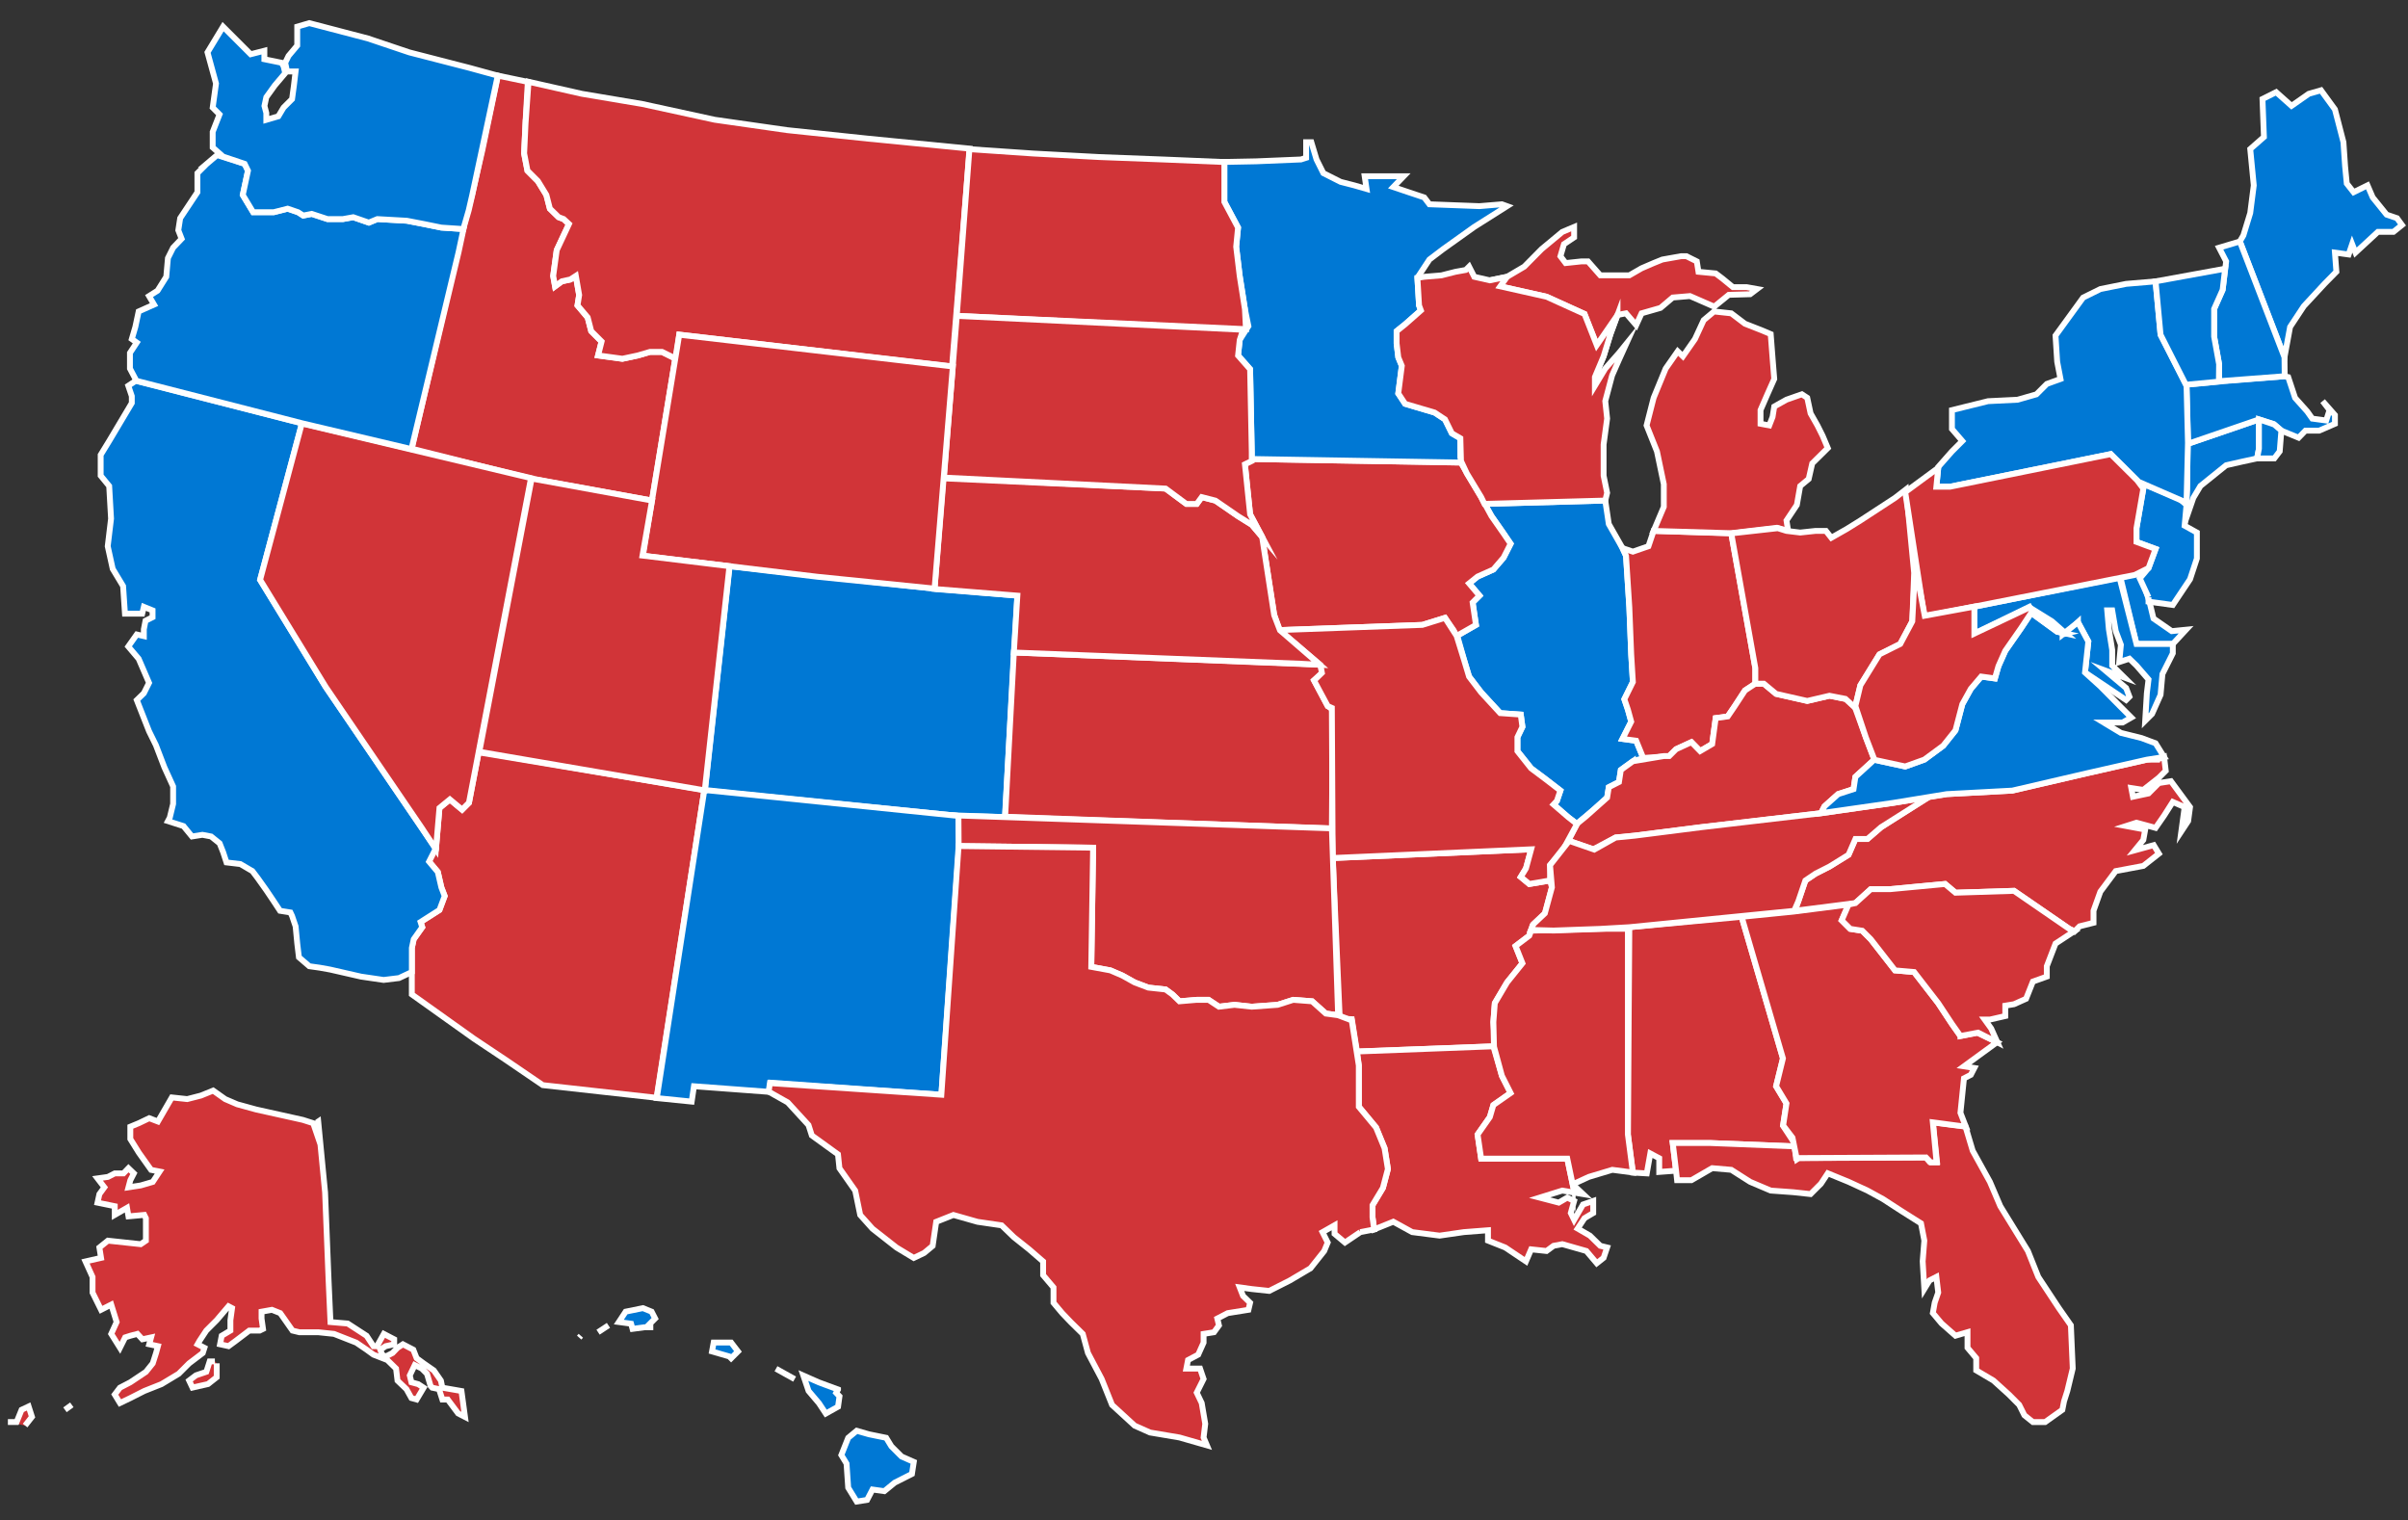 <svg xmlns="http://www.w3.org/2000/svg" fill="none" viewBox="0 0 160 101"><rect x="0" y="0" width="160" height="101" fill="#333333" stroke="none"/><style>.B{fill:#d13438}.C{fill:#0078d4}.D{stroke:#fff}.E{stroke-width:.389}.F{stroke-miterlimit:10}</style><g class="B"><path d="m119.269 76.169-5.614-.221h-2.51l.22 1.835-1.117.083v-.91l-.593-.317-.235 1.324-.924-.055-.331-2.524.097-13.779 7.462-.69 2.745 9.407-.455 1.848.689 1.145-.234 1.476.689 1.048zm-98.124-1.653.455 4.704.234 5.862.124 2.759 1.145.097 1.255.814.455.69h.235l.455-.814.69.359v.331l-.566.124-.359.234.124.331.235.124.455-.235.331-.345.359-.234.69.359.221.566.469.345.676.469.469.676.096.469 1.269.221.235 1.724-.455-.234-.69-.924h-.359l-.221-.69-.455-.097-.11-.124-.235-.8-.345-.345-.469-.234-.331.69.11.455.455.124.359.234-.469.786-.345-.097-.331-.593-.593-.566-.097-.8-.579-.566-.924-.359-.455-.331-.69-.469-1.476-.579-1.048-.11H19.89l-.455-.11-.814-1.159-.552-.221-.69.124v.455l.097.69-.221.11h-.69l-.91.69-.469.345-.566-.124.11-.566.579-.345v-.69l.11-.8-.235-.124-.786.924-.69.69-.455.69-.124.221.455.234-.11.345-.91.69-.69.69-1.145.69-1.145.455-.924.469-.69.331-.345-.566.345-.455.69-.359 1.034-.69.455-.566.221-.69.124-.455-.579-.124.124-.455-.579.124-.331-.359-.469.124-.345.11-.345.69-.579-.924.359-.786-.359-1.159-.676.345-.566-1.145v-1.035l-.469-1.034 1.034-.235-.11-.69.566-.455 2.179.234.345-.234v-1.49l-.11-.221-1.048.097-.097-.566-.814.469v-.579l-1.145-.234.124-.566.331-.455-.455-.593.69-.097.455-.234h.579l.331-.345.359.345-.234.455-.124.469.814-.124.8-.234.455-.69-.566-.11-.814-1.145-.566-.91v-.814l.566-.234.69-.331.579.221.924-1.6 1.021.11.91-.234.814-.331.8.566.8.345 1.255.345 3.103.69.69.221.235.69.096-.8z" class="D E F"/><use href="#B"/></g><use class="D E F" href="#B"/><path d="m4.772 93.34-.455.331z" class="B"/><path d="m4.772 93.34-.455.331" class="D E F"/><use class="B" href="#C"/><g class="D E F"><use href="#C"/><path d="m28.676 56.568-.166.676.579.69.234 1.021.221.579-.345.924-1.255.8.11.345-.566.8-.124.579v3.09l4.124 2.938 2.069 1.379 2.51 1.71 7.559.841L46.8 52.485l-14.993-2.496-.648 3.352-.455.455-.814-.676-.69.566-.235 2.745-.29.138zm74.317 1.935-1.379.234-.566-.469.345-.566.345-1.269-13.186.579.469 10.676.8.028.345 2.152 9.062-.345.096-.345-.096-1.269.096-1.255.814-1.379 1.02-1.269-.455-1.145.911-.69.22-.703.828-.772.455-1.738z" class="B"/><path d="M27.366 64.584v-1.6l.124-.579.566-.8-.11-.345 1.255-.8.345-.924-.221-.579-.235-1.021-.579-.69.441-.869-7.31-10.731-4.359-7.117 2.786-10.4-11.048-2.828-.497.331.234.69v.455l-1.503 2.524-.566.924v1.379l.566.69.124 2.166-.221 1.834.331 1.503.69 1.145.124 1.834h1.145l.11-.455.579.234v.455l-.469.235-.11.566v.455l-.469-.11-.566.8.69.814.69 1.6-.345.69-.469.455.814 2.069.455.924.566 1.476.579 1.269v1.159l-.221.91-.124.234 1.034.331.566.69.69-.11.579.11.566.455.235.593.221.676.924.11.8.469.345.455.579.814.455.676.455.69.69.11.11.235.235.69.11 1.145.11.91.69.593.69.097.69.124 2.055.469 1.503.221 1.021-.124zm21.117-26.967 13.545 1.49 5.572.469-.828 14.717-3.076-.083-16.855-1.683zm101.614-7.809v-1.945l-4.745 1.628-.028 3.034-.152 2.193.566-1.641.469-.786 1.71-1.379 1.035-.235 1.02-.221zm-4.842 12.03-.952.097-1.214-.841-.276-1.145-.62-1.89-1.297.317 1.062 4.414h2.414z" class="C"/><g class="B"><path d="m117.655 79.104-1.365-.579-1.256-.8-1.269-.11-1.379.8h-.952l-.069-.635-.22-1.834h2.51l5.586.221.097.772 8.621-.041.262.303h.482l-.275-2.635 2.165.276.483 1.614 1.145 2.069.689 1.614 1.835 2.979.689 1.724 1.366 2.069.8 1.145.124 2.869-.359 1.49-.22.69-.111.566-1.144.814h-.814l-.566-.455-.345-.69-.689-.69-1.021-.924-1.145-.676v-.814l-.579-.69v-1.034l-.8.234-.924-.814-.579-.69.124-.69.234-.676-.124-1.035-.455.234-.345.566-.11-1.835.11-1.379-.221-1.145-1.269-.8-1.255-.814-1.034-.566-1.255-.579-1.38-.566-.455.69-.69.69-1.144-.124z"/><path d="m130.262 68.833-.566-.8-.91-1.379-1.6-2.069-1.269-.11-1.614-2.069-.565-.566-.8-.124-.566-.566.455-1.048-3.669.469-3.434.345 2.745 9.407-.455 1.848.689 1.145-.221 1.462.621.814.29 1.435.124-.083 8.455-.041.317.331h.387l-.249-2.662 2.193.29-.358-.924.234-2.29.455-.234.235-.455-.69-.11 2.193-1.6-1.31-.634-1.117.221z"/></g><path d="m48.579 90.248.455-.455-.455-.593H47.42l-.11.593 1.145.331zm7.104 2.071-1.269-.469-1.034-.455.345 1.021.69.814.455.69.814-.455.096-.69-.221-.234.124-.221zm2.055 2.978 1.145.234.345.566.676.676.814.359-.124.8-1.145.579-.69.566-.786-.11-.359.69-.69.11-.566-.924-.11-1.6-.345-.566.455-1.145.566-.469z" class="C"/></g><path d="m38.593 88.75-.11.124z" class="C"/><g class="D E F"><path d="m38.593 88.75-.11.124"/><path d="m42.952 88.183.579-.579-.234-.455-.579-.234-1.145.234-.455.69.814.11.097.345.814-.11h.566-.455z" class="C"/></g><path d="m40.428 88.059-.69.455z" class="C"/><path d="m40.428 88.059-.69.455" class="D E F"/><path d="m52.8 91.631-1.241-.69z" class="C"/><g class="D E F"><path d="m52.8 91.631-1.241-.69"/><path d="m44.869 23.827-.883-.441h-.8l-.8.234-1.035.221-1.614-.221.234-.924-.69-.69-.235-.91-.676-.8.11-.69-.221-1.269-.359.234-.566.124-.455.331-.124-.69.234-1.71.814-1.738-.359-.331-.331-.124-.579-.566-.234-.91-.566-.924-.69-.69-.221-1.145.096-2.069.152-2.69-1.986-.414-1.035 4.952-.676 2.938-.607 2.29-3.407 14.607 7.959 2 8 1.448 1.545-9.434z" class="B"/><path d="m108.496 50.582-.8.579-.124.8-.676.345-.11.69-.855.773-1.159.965-.634-.469-.911-.814.221-.234.235-.69-1.021-.786-.924-.69-.911-1.145v-.924l.331-.69-.11-.814-1.365-.096-1.269-1.379-.8-1.048-.345-1.145-.441-1.572 1.241-.717-.221-1.49.455-.455-.69-.814.566-.455 1.048-.469.676-.786.469-.924-.469-.69-.8-1.145-.469-.814 8.028-.221.234 1.559.911 1.6.234.51.221 3.435.124 3.117.11 1.835-.565 1.145.234.69.221.8-.579 1.145.91.124.469 1.145-.69.221z" class="C"/><g class="B"><path d="m107.807 36.418.69.234 1.034-.359.345-1.021 5.158.166 1.6 8.952v1.034l-.689.455-.676 1.035-.469.69-.8.11-.234 1.724-.8.469-.58-.593-1.021.469-.455.455-1.724.124-.469-1.145-.91-.124.579-1.145-.221-.8-.234-.69.566-1.145-.111-1.834-.124-3.117-.221-3.434zm-23.145 4.413-.8-5.159-.8-1.503-.345-3.324.497-.345 13.848.235 1.352 2.29.69 1.269.8 1.145.469.69-.469.924-.676.786-1.048.469-.566.455.69.814-.455.455.221 1.49-1.283.731-.207-.386-.566-.814-1.504.469-9.503.345-.345-1.034zm3.835 6.276-.276-.193-.91-1.724.524-.455-.069-.566-20.4-.814-.579 10.91 21.71.786.055-7.379z"/><path d="m121.228 53.574.91-.814 1.021-.331.124-.814 1.255-1.145-.565-1.49-.718-1.986-.551-.538-1.145-.235-1.476.345-2.069-.469-.814-.676h-.565l-.69.455-.676 1.034-.469.69-.8.11-.234 1.724-.8.469-.58-.593-1.02.469-.456.455h-.358l-2.055.345-.8.579-.124.8-.676.345-.111.69-1.379 1.228-.607.497-.593 1.145 1.655.566 1.49-.786 1.269-.124 4.455-.566 7.917-.924zm-16.731 25.118-.359-1.71h-5.724l-.234-1.6.814-1.159.234-.8 1.144-.8-.579-1.145-.566-1.959-9.062.345.124.924v2.745l1.145 1.379.566 1.379.221 1.379-.331 1.255-.69 1.145v.814l.11.8 1.269-.51 1.255.69 1.821.234 1.614-.234 1.6-.124v.69l1.145.455 1.379.924.345-.8 1.021.11.469-.345.579-.11 1.6.455.69.814.455-.359.234-.69-.455-.11-.69-.676-.813-.469.455-.69.579-.345v-.8l-.676.234-.593 1.021-.221-.455.221-.8-.455-.221-.566.331-1.269-.331 1.504-.469 1.379.234-.689-.648z"/></g><path d="m151.476 22.924-2.649-6.883.235-.4.455-1.49.235-1.835-.235-2.414.91-.8-.096-2.524.91-.455 1.021.91 1.145-.8.813-.234.925 1.269.565 2.179.11 1.6.111 1.145.455.579.924-.455.345.8.924 1.145.69.235.331.455-.566.455H158l-1.49 1.379-.221-.566-.234.69-.91-.124.096 1.269-.786.8-1.379 1.49-.911 1.379-.358 1.945zm-13.407 18.415.69 1.283-.221 2.055 2.731 1.834.221-.221-.221-.579-1.379-1.159 1.269.469-.814-.8v-1.034l-.221-1.379-.11-1.255h.331l.235 1.379.344.91-.11 1.145.676-.221.469.455.8.924-.111.91-.11 1.834.455-.455.566-1.269.124-1.379.69-1.379v-.621h-2.414l-1.131-4.428-9.655 1.959.013 1.779 3.656-1.779.303.566 1.283.91.841.303.8-.759zM151.807 25l-4.359.345-2.165.207.11 3.931 4.704-1.614.979.303.51.441 1.145.469.455-.469h.911l1.048-.455v-.579l-.814-.924.455.593-.221.69-.924-.124-.331-.469-.813-.91-.456-1.379-.234-.055z" class="C"/><path d="m99.683 19.023 3.076.69 2.524 1.145.814 2.069-.125 2.124.58-1.379.455-1.476.469-1.269.565-.11.676.786.359-.786 1.255-.359.814-.69 1.145-.097 1.614.704.965-.786 1.421-.041.455-.345-.69-.124h-.91l-.69-.566-.455-.345-1.145-.11-.11-.69-.69-.345h-.358l-1.242.221-.579.235-.8.345-.814.469h-1.931l-.814-.924h-.455l-1.034.11-.345-.455.234-.8.676-.455v-.69l-.786.331-1.379 1.145-1.145 1.159-1.145.676-1.145.235.69.4zm15.338 16.403-5.145-.152.676-1.6v-1.503l-.455-2.179-.69-1.724.469-1.835.8-1.945.8-1.145.345.331.8-1.145.579-1.255.69-.579 1.145.124.91.69 1.159.455.551.234.124 1.6.111 1.379-.455 1.021-.456 1.048v.91l.58.11.22-.566.111-.69.814-.455 1.02-.359.359.234.221 1.035.455.8.345.69.344.814-1.034 1.021-.235 1.034-.565.469-.221 1.255-.689 1.035.11.69-.745-.207z" class="B"/><path d="m83.172 30.042-.11-5.517-.8-.91.11-1.034.579-.91-.234-1.145-.345-2.193-.234-1.945.124-1.269-.91-1.71V10.76l2.11-.041 2.979-.124.345-.11V9.449h.345l.345 1.145.455.91 1.145.579.91.234.814.235-.124-.841h2.593l-.69.717 1.021.345 1.034.345.345.455 3.324.124 1.49-.124.345.124-2.18 1.379-2.069 1.476-.91.69-.8 1.214.11 1.835.124.331-1.048.924-.566.455v.814l.11.924.234.566-.234 1.834.455.69 1.959.579.69.455.455.924.566.331v1.269l.124.345-13.986-.235z" class="C"/><g class="B"><path d="m101.614 62.166-.911.69.456 1.145-1.021 1.269-.814 1.379-.096 1.255.041 1.641.524 1.931.579 1.145-1.144.8-.235.8-.814 1.159.235 1.6h5.724l.358 1.71 1.076-.496 1.559-.469 1.365.179-.331-2.524V61.711h-1.834l-4.593.124zm2.193-5.612-.814.924v1.021l-1.38.234-.565-.469.345-.566.345-1.269-13.187.579-.055-9.972-.276-.124-.91-1.697.524-.51-.097-.524-2.731-2.317 9.503-.345 1.503-.469.772 1.2.483 1.559.345 1.145.8 1.048 1.269 1.379 1.365.097.11.814-.331.69v.924l.911 1.145.924.69 1.02.786-.234.69-.221.235.993.855.566.441-.979 1.807zM34.924 8.123l-.097 2.069.221 1.145.69.69.566.924.234.91.579.566.331.124.359.331-.814 1.738-.235 1.71.124.69.455-.331.566-.124.359-.234.221 1.269-.11.69.676.8.235.91.69.69-.234.924 1.614.221 1.035-.221.8-.235h.8l.924.455.221-1.6 18.124 2.124L64.43 9.875l-6.745-.662-5.379-.566-4.814-.69-4.814-1.048-4.014-.676-3.545-.8-.193 2.69z"/><path d="m83.862 35.671.8 5.2.386 1.007 2.648 2.29-1.283-.069-19.048-.745.235-3.779-5.504-.441.579-7.352 14.773.676 1.379 1.021h.69l.331-.455.91.235 1.504 1.035.91.566.69.814zM28.014 54.992l-6.372-9.352-4.359-7.117 2.772-10.386 15.228 3.628-4.124 21.572-.455.455-.814-.676-.69.566-.235 2.745-.952-1.434z"/></g><g class="C"><path d="m151.807 24.995-.014-1.255-2.966-7.696-1.379.414.469.91-.235 1.89-.565 1.269v1.834l.331 1.835v1.131l4.359-.331zm-9.049 14.692-.579-1.255.579-.69.469-1.269-1.269-.469v-.91l.456-2.635-.331-.455 2.744 1.145.456.4-.125 1.379.814.455v1.724l-.455 1.379-1.145 1.71-1.614-.221v-.29zM51.089 72.544l-4.979-.372-.152 1.021-2.317-.234L46.8 52.488l16.883 1.724.041 1.972-1.172 16.552-11.352-.8-.11.607z"/><path d="m128.786 31.082-.124 1.255h.91l10.676-2.166 1.835 1.834 3.2 1.393.096-3.972-.096-3.848-1.724-3.338-.331-3.545-1.959.166-1.71.345-1.145.566-1.835 2.524.111 1.738.22 1.145-.91.331-.69.69-1.255.359-1.958.096-2.4.593v1.255l.689.8-.689.69-.911 1.034z"/></g><path d="M143.324 50.472h-.676l-4.013.91-4.925 1.145-4.358.234-1.173.179-1.227.773-1.959 1.241-.91.786h-.8l-.455 1.048-1.269.786-.924.469-.676.455-.469 1.379-.221.635 4.014-.51 1.021-.924h1.268l3.669-.345.69.579 3.89-.124 3.669 2.524.345.179.344-.345.925-.234v-.8l.455-1.269 1.02-1.366 1.835-.345 1.034-.814-.344-.566-1.256.345.566-.69.124-.69-1.269-.235.69-.221 1.269.345.565-.814.579-.91.787.345-.221 1.614.455-.69.124-.924-1.269-1.724-.8.124-.689.69-1.035.221-.11-.579.8.124 1.034-.814.456-.455-.111-.924-.469.179zM82.717 20.531l-.345-2.193-.234-1.945.124-1.269-.91-1.71v-2.648l-3.959-.165-4.331-.165-4.4-.235-4.248-.29-.841 11.076 19.214.883-.069-1.338zm40.896 25.005 1.269-2.055 1.38-.69.8-1.504.124-3.214-.538-5.559-.731.566-2.304 1.504-.91.566-1.021.579-.358-.455h-.69l-1.021.11-.91-.11-.579-.179-3.09.345 1.6 8.952v1.035h.566l.813.676 2.069.469 1.476-.345 1.062.207.635.579.358-1.476zm-59.93 8.648 24.814.855.414 12.414-.814-.11-.91-.814-1.255-.097-1.034.331-1.724.124-1.145-.124-1.034.124-.69-.455h-.786l-1.145.097-.469-.455-.455-.331-1.145-.124-.91-.345-.814-.455-.8-.345-1.269-.234.124-7.917-8.938-.11-.014-2.028z" class="B"/><path d="m13.683 10.939-.566.566v1.269l-1.145 1.724-.124.8.221.566-.566.593-.345.69-.11 1.241-.579.924-.566.359.331.566-1.021.455-.221 1.035-.234.8.331.234-.455.69v1.035l.428.814 11.034 2.828 7.241 1.71 3.131-13.076.331-1.545-1.476-.097-1.145-.234-1.145-.221-1.959-.11-.566.234-1.035-.359-.69.124h-1.021l-1.048-.345-.566.11-.345-.221-.69-.234-.924.234h-1.366l-.69-1.145.345-1.614-.221-.455-1.835-.579-.745.634z" class="C"/><path d="m141.848 38.2-13.986 2.759-1.269-8.262 2.193-1.614-.124 1.255h.911l10.675-2.166L142 31.91l.414.552-.455 2.634v.91l1.269.469-.469 1.269-.911.455z" class="B"/><path d="M150.097 29.808v-1.945l.331.11.689.235.469.4-.11 1.379-.359.469h-1.145z" class="C"/><path d="m137.49 61.714-3.669-2.524-3.89.124-.689-.579-3.669.345h-1.269l-1.021.924-.455.097-.455 1.048.565.566.8.124.566.566 1.613 2.069 1.269.11 1.6 2.069.911 1.379.565.8 1.173-.221 1.282.648-.413-.924-.428-.593h.345l1.021-.234v-.69l.579-.096.8-.359.455-1.145.924-.331v-.69l.579-1.503 1.256-.828zm-54.317-26.85-.91-.566-1.503-1.035-.91-.234-.331.455h-.69l-1.379-1.021-14.731-.731.855-10.745 19.021.924-.221.676-.11 1.035.8.91.11 5.517v.579l-.455.221.345 3.324.8 1.503-.69-.814zm23.158 26.852 1.917-.11 10.966-1.09.276-.635.469-1.379.675-.455.925-.469 1.269-.786.455-1.048h.8l.91-.786 3.159-2-2.345.386-4.814.69-7.917.924-4.455.566-1.269.124-1.421.8-1.669-.579-1.269 1.614.124 1.476-.469 1.724-.758.717-.166.386 1.504.041zm-15.945 20.15-1.021.69-.69-.579v-.566l-.8.455.345.69-.234.566-.91 1.145-1.379.814-1.365.69-1.159-.124-.8-.11.221.566.469.455-.11.469-1.379.221-.69.359.11.455-.331.455-.69.11v.579l-.359.8-.676.359-.11.566h.91l.234.69-.455.91.331.69.235 1.379-.11.91.221.524-1.821-.524-1.959-.331-1.021-.455-1.503-1.379-.69-1.724-.91-1.724-.345-1.269-.8-.786-.566-.593-.579-.69v-1.021l-.69-.814v-.91l-.924-.8-1.021-.814-.814-.786-1.6-.234-1.6-.455-1.145.455-.235 1.6-.566.469-.69.331-1.145-.69-1.6-1.255-.814-.91-.331-1.614-1.048-1.49-.097-.924-1.738-1.255-.221-.69-1.379-1.504-1.269-.717.083-.566 11.393.772 1.145-16.524 8.938.11-.124 7.917 1.269.234.8.345.814.455.91.345 1.145.124.455.331.469.455 1.145-.097h.786l.69.455 1.034-.124 1.145.124 1.724-.124 1.034-.331 1.255.097.91.814.814.11.91.345.469 2.993v2.745l1.145 1.379.566 1.379.221 1.379-.331 1.255-.69 1.145v.814l.11.8-.924.179z" class="B"/><path d="m147.848 17.852-.165 1.407-.566 1.269v1.834l.331 1.835-.014 1.159-2.193.207-1.682-3.324-.331-3.545zm-10.8 24.305 1.021-.814.69 1.283-.221 2.055 1.021.924 1.365 1.379.69.69-.579.331h-1.256l1.145.69 1.38.345.924.345.565.91-1.145.179-4.013.91-4.925 1.145-4.358.234-3.545.579-4.814.69.235-.455.91-.814 1.021-.331.124-.814 1.255-1.145.455.11 1.6.345 1.269-.455 1.255-.924.814-1.021.455-1.738.566-1.021.689-.814.911.124.234-.814.455-1.021 1.049-1.504.676-1.021 1.724 1.255.579.124-.221.055zM18.841 4.39l.11.469-.69.814-.566.786-.124.579.124.469v.455l.8-.234.345-.579.566-.566.124-.91.11-.924h-.566l-.124-.579.221-.455.579-.69V1.77l.8-.234 3.903 1.021 2.745.924 4.014 1.034 1.862.51-1.696 7.931-.235 1.021-.359 1.241-1.462-.097-1.145-.234-1.145-.221-1.959-.11-.566.235-1.035-.359-.69.124h-1.021l-1.048-.345-.566.11-.345-.221-.69-.235-.924.235h-1.366l-.69-1.145.345-1.614-.221-.455-1.434-.483-.69-.607V8.763l.455-1.159-.455-.455.221-1.6-.566-2.069 1.035-1.71 1.834 1.834.91-.234v.566l1.145.234.124.221z" class="C"/><g class="B"><path d="m107.476 20.929-.469 1.269-.455 1.476-.58 1.379v.579l.69-1.145.91-1.035.469-.579-.469 1.034-.455 1.034-.455 1.71.124 1.159-.234 1.724v2.069l.234 1.145-.124.51-8.028.221-.221-.455-.952-1.572-.386-.828-.041-1.503-.566-.331-.455-.924-.69-.455-1.959-.579-.455-.69.235-1.834-.235-.566-.11-.924v-.814l.566-.455 1.048-.924-.124-.331-.11-1.834.455-.069 1.145-.096.924-.235.69-.124.221-.221.345.676 1.034.235 1.145-.235-.455.635 3.076.69 2.524 1.145.814 2.069 1.379-2zM62.097 39.107l1.214-14.759-18.179-2.11-2.414 14.69 11.6 1.393z"/><path d="m46.828 52.514-14.979-2.565 3.476-18.152 8 1.462-.635 3.655 5.779.704zm77.144-3.533.579 1.503 2.042.441 1.269-.455 1.255-.924.814-1.021.455-1.738.565-1.021.69-.814.91.124.235-.814.455-1.021 1.048-1.503.676-1.021 1.724 1.255.58.124-.924-.814-1.49-.924-3.669 1.738v-1.793l-3.297.607-.634-3.31-.193 3.683-.8 1.503-1.38.69-1.268 2.055-.332 1.379.69 2.069z"/></g></g><defs><path id="B" d="m1.669 94.718.455-.579-.221-.69-.469.221-.331.814H.524"/><path id="C" d="M14.4 90.581v.924l-.579.455-1.034.234-.221-.469.455-.345.69-.235.221-.69h.345"/></defs></svg>
